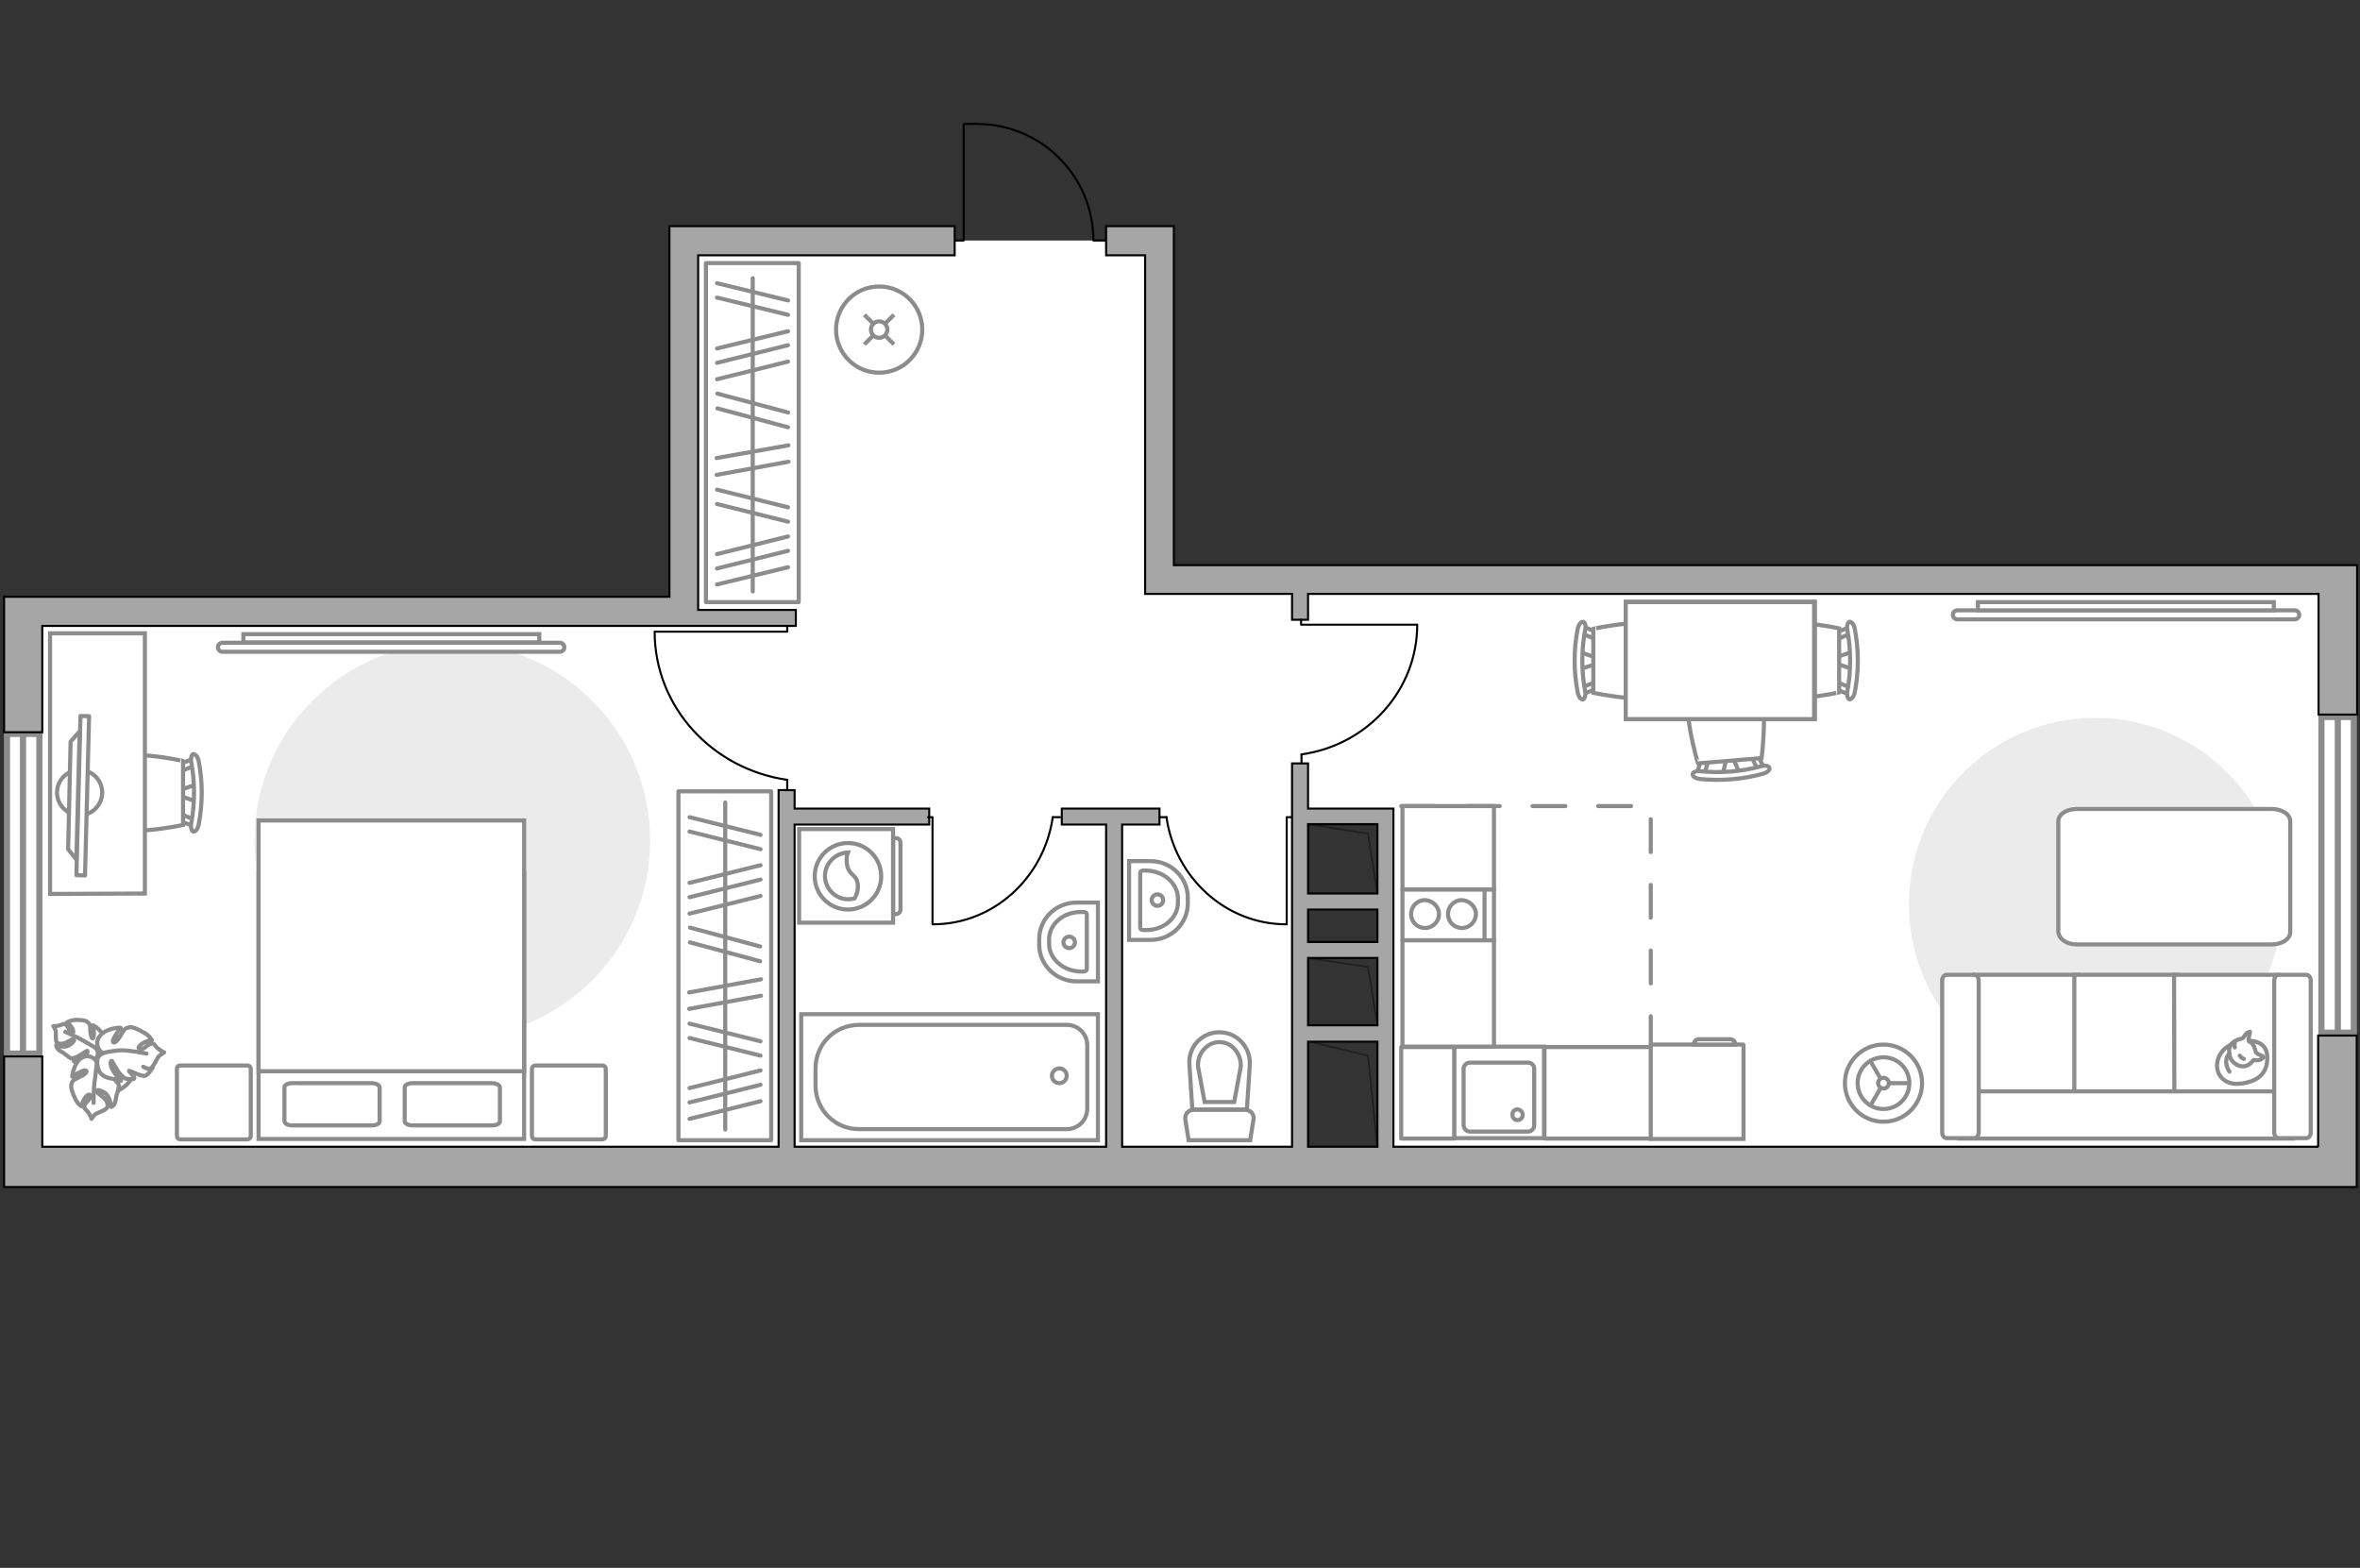 <?xml version="1.0" encoding="utf-8"?>
<!-- Generator: Adobe Illustrator 27.2.0, SVG Export Plug-In . SVG Version: 6.00 Build 0)  -->
<svg version="1.1" id="Слой_1" xmlns="http://www.w3.org/2000/svg" xmlns:xlink="http://www.w3.org/1999/xlink" x="0px" y="0px"
	 viewBox="0 0 575 382" style="enable-background:new 0 0 575 382;" xml:space="preserve">
<rect x="0" y="0" width="575" height="382" fill="#333333" stroke="none"/>
<style type="text/css">
	.st0{fill:#FFFFFF;}
	.st1{fill:#FFFFFF;stroke:#8C8C8C;stroke-width:1.5;stroke-linecap:round;stroke-miterlimit:10;}
	.st2{fill:none;stroke:#8C8C8C;stroke-width:1.5;stroke-linecap:round;stroke-miterlimit:10;}
	.st3{fill:none;stroke:#000000;stroke-width:0.5;stroke-linecap:round;stroke-linejoin:round;stroke-miterlimit:10;}
	.st4{fill:none;stroke:#1E1E1C;stroke-width:0.4;stroke-linecap:round;stroke-linejoin:round;stroke-miterlimit:10;}
	.st5{fill:#A6A6A6;stroke:#000000;stroke-width:0.5;stroke-miterlimit:10;}
	.st6{fill:none;stroke:#8C8C8C;stroke-linecap:round;stroke-linejoin:round;stroke-miterlimit:10;stroke-dasharray:8;}
	.st7{fill:#FFFFFF;stroke:#8C8C8C;stroke-linecap:round;stroke-linejoin:round;stroke-miterlimit:10;}
	.st8{fill:none;stroke:#8C8C8C;stroke-linecap:round;stroke-linejoin:round;stroke-miterlimit:10;}
	.st9{fill:#FFFFFF;stroke:#8C8C8C;stroke-miterlimit:10;}
	.st10{fill:#EBEBEB;}
	.st11{fill:none;stroke:#8C8C8C;stroke-miterlimit:10;}
	.st12{fill:#FFFFFF;stroke:#8C8C8C;stroke-width:1;stroke-linecap:round;stroke-linejoin:round;stroke-miterlimit:10;}
	.st13{fill-rule:evenodd;clip-rule:evenodd;fill:#FFFFFF;fill-opacity:0.1;stroke:#8C8C8C;stroke-miterlimit:10;}
</style>
<g id="bg_1_">
	<polygon class="st0" points="316.7,198.9 338.6,198.9 338.6,280.9 569.7,280.9 569.7,140.7 241.6,140.7 241.6,280.9 316.7,280.9 	
		"/>
	<rect x="165.6" y="58.6" class="st0" width="116.7" height="131.3"/>
	<rect x="5.5" y="147.3" class="st0" width="298.3" height="135.6"/>
</g>
<g id="windows_1_">
	<g>
		<rect x="1.7" y="178.8" class="st1" width="7.9" height="77.9"/>
		<line class="st2" x1="5.6" y1="178.8" x2="5.6" y2="256.7"/>
	</g>
	<g>
		<rect x="565.6" y="174.7" class="st1" width="7.9" height="76.9"/>
		<line class="st2" x1="569.6" y1="251.6" x2="569.6" y2="174.7"/>
	</g>
</g>
<g id="plan">
	<path class="st3" d="M232.3,58.6h2.5V30.2h3.2c15.7,0,28.4,12.7,28.4,28.4l0,0h3"/>
	<g>
		<polyline class="st4" points="318.7,253.7 333.3,257.2 335.6,279.8 		"/>
		<rect x="318.7" y="253.7" class="st4" width="16.9" height="26"/>
	</g>
	<g>
		<polyline class="st4" points="318.7,233.4 333.3,235.6 335.6,249.9 		"/>
		<rect x="318.7" y="233.4" class="st4" width="16.9" height="16.4"/>
	</g>
	<g>
		<polyline class="st4" points="318.7,200.8 333.3,203.1 335.6,217.8 		"/>
		<rect x="318.7" y="200.9" class="st4" width="16.9" height="16.9"/>
	</g>
	<g>
		<polygon class="st5" points="10.3,152.5 164.8,152.5 170.1,152.5 193.9,152.5 193.9,148.6 170.1,148.6 170.1,145.4 170.1,62.2 
			232.6,62.2 232.6,55.1 170.1,55.1 167.6,55.1 163.1,55.1 163.1,145.4 1,145.4 1,148 1,152.5 1,178.4 10.3,178.4 		"/>
		<polygon class="st5" points="568.1,137.7 564.9,137.7 286,137.7 286,55.1 282.5,55.1 279,55.1 269.5,55.1 269.5,62.2 279,62.2 
			279,137.7 279,141.2 279,144.7 314.8,144.7 314.8,151 318.7,151 318.7,144.7 564.9,144.7 564.9,174.1 574.3,174.1 574.3,137.7 		
			"/>
		<path class="st5" d="M564.9,279.4H339.5V197h-0.9h-3h-16.9v-11h-3.9v11v3.9v16.9v3.9v7.9v3.9v16.4v3.9v25.6h-41.4v-78.5h9.1V197
			h-23.8v3.9h10.8v78.5h-75.9v-78.5h32.8V197h-32.8v-4.5h-3.9v4.5v3.9v78.5H10.3v-22H1v31.8h2.9h6.4h554.6h3.2h6.1v-36.9h-9.4v27.1
			H564.9z M318.7,200.8h16.9v16.9h-16.9V200.8z M318.7,221.6h16.9v7.9h-16.9V221.6z M318.7,233.4h16.9v16.4h-16.9V233.4z
			 M318.7,253.8h16.9v25.6h-16.9V253.8z"/>
	</g>
	<polyline class="st6" points="341.4,196.4 402.2,196.4 402.2,279.3 	"/>
	<g>
		<rect x="341.7" y="216.7" class="st7" width="22.3" height="12.4"/>
		<g>
			<g>
				<path class="st7" d="M350.6,222.7c0,1.8-1.5,3.4-3.4,3.4s-3.4-1.5-3.4-3.4s1.5-3.4,3.4-3.4C349.1,219.4,350.6,220.9,350.6,222.7
					z"/>
				<path class="st7" d="M359.6,222.7c0,1.8-1.5,3.4-3.4,3.4s-3.4-1.5-3.4-3.4s1.5-3.4,3.4-3.4C358,219.4,359.6,220.9,359.6,222.7z"
					/>
			</g>
		</g>
		<line class="st8" x1="361.7" y1="216.7" x2="361.7" y2="228.9"/>
	</g>
	<g>
		<g id="Group_27_00000046332554872871384970000000096934202785633694_">
			<path id="Vector_140_00000143590082127247596940000000202902842468406444_" class="st9" d="M376.2,255h-21.9v22.3h21.9V255z"/>
		</g>
		<path id="Vector_141_00000128449939937050274900000003524882501552785596_" class="st9" d="M358.1,275.7h14.2
			c0.8,0,1.5-0.7,1.5-1.5v-13.8c0-0.9-0.7-1.5-1.5-1.5h-14.2c-0.8,0-1.5,0.7-1.5,1.5v13.8C356.7,275,357.3,275.7,358.1,275.7z"/>
		<path id="Vector_139_00000009573577814246489570000018021772875477987242_" class="st9" d="M369.7,270.3c0.7,0,1.3,0.6,1.3,1.3
			c0,0.7-0.5,1.3-1.3,1.3c-0.7,0-1.2-0.6-1.2-1.3C368.4,270.9,369,270.3,369.7,270.3z"/>
	</g>
	<g>
		<path id="wc_00000040536048606659594760000003626920892548005266_" class="st9" d="M292,259.9"/>
		<g id="Group_26_00000157996637262437061300000004330971575737938622_">
			<path id="Vector_130_00000163048564390925881670000000262755377092724366_" class="st9" d="M290.8,270.4h12.6
				c1.3,0,2.3,1.2,2,2.4l-0.8,5h-15l-0.8-5C288.6,271.5,289.5,270.4,290.8,270.4z"/>
			<path id="Vector_131_00000156552440811690737930000005389279675085565094_" class="st9" d="M297.1,251.5c4.3,0,7.7,3.7,7.4,8
				l-0.7,10.8h-13.3l-0.7-10.8C289.4,255.1,292.8,251.5,297.1,251.5z"/>
			<path id="Vector_132_00000085944327791112284870000010892747857147551920_" class="st9" d="M300.7,268.5l1.6-8.6
				c0.1-1.5-0.4-3-1.4-4.2s-2.4-1.8-3.8-1.8s-2.8,0.6-3.8,1.8c-1,1.1-1.5,2.6-1.4,4.2l1.6,8.6H300.7z"/>
		</g>
	</g>
	<g>
		<path id="Vector_134_00000153678905337578793090000014362494991846807741_" class="st9" d="M289.4,218.7v1.4c0,5-4.1,8.9-9.1,8.9
			h-5.2v-19.2h5.2C285.3,209.8,289.4,213.8,289.4,218.7z"/>
		<path id="Vector_133_00000060023464367104374010000009211296603208714909_" class="st9" d="M287,218.9v1c0,3.7-3.4,6.7-7.7,6.7
			h-0.8c-0.4,0-0.7-0.2-0.7-0.6v-13.3c0-0.3,0.3-0.6,0.7-0.6h0.8C283.6,212.2,287,215.3,287,218.9z"/>
		<circle class="st9" cx="282" cy="219.3" r="1.4"/>
	</g>
	<g>
		<path id="Vector_134_00000057147056810136608550000017260314338610821253_" class="st9" d="M253.2,230.2v-1.4c0-5,4.1-8.9,9.1-8.9
			h5.2v19.2h-5.2C257.3,239.1,253.2,235.1,253.2,230.2z"/>
		<path id="Vector_133_00000144304612250847762660000004741696431107475867_" class="st9" d="M255.6,229.9v-1c0-3.7,3.4-6.7,7.7-6.7
			h0.8c0.4,0,0.7,0.2,0.7,0.6v13.3c0,0.3-0.3,0.6-0.7,0.6h-0.8C259,236.6,255.6,233.6,255.6,229.9z"/>
		<circle class="st9" cx="260.5" cy="229.6" r="1.4"/>
	</g>
	<g>
		<g>
			<path id="Vector_135_00000057138996846837429890000006851310329818595993_" class="st9" d="M195.2,247.1h72.3v30.7h-72.3V247.1z"
				/>
			<path id="Vector_136_00000124874337310139167010000017214582667758823816_" class="st9" d="M198.7,264.5v-4.1
				c0-6.2,4.8-10.7,10.7-10.7h50.5c2.8,0,5,2.2,5,5v15.4c0,2.8-2.2,5-5,5h-50.5C203.5,275.2,198.7,270.4,198.7,264.5z"/>
		</g>
		<circle class="st9" cx="258.1" cy="262.1" r="1.8"/>
	</g>
</g>
<g id="furniture_1_">
	<path id="Vector_00000182494304425870183750000005528622815976597171_" class="st10" d="M465.1,220.3c0,25.1,20.3,45.4,45.4,45.4
		c25.1,0,45.4-20.3,45.4-45.4s-20.3-45.4-45.4-45.4S465.1,195.3,465.1,220.3z"/>
	<rect x="376.3" y="255.1" class="st7" width="26" height="22.3"/>
	<rect x="341.7" y="229.1" class="st7" width="22.3" height="25.9"/>
	<rect x="341.7" y="196.4" class="st7" width="22.3" height="20.3"/>
	<polygon class="st7" points="354.3,255.1 345.6,255.1 345.6,255.1 341.4,255.1 341.4,260.6 341.4,277.4 354.3,277.4 	"/>
	<g id="Group_34_00000067226147693918715490000018189156580998710415_">
		<path id="Vector_158_00000147192167386696832890000015904026141760180108_" class="st3" d="M345.2,152.2H317V151"/>
		<path id="Vector_159_00000136375939452815770280000004960148315495508352_" class="st3" d="M317.1,185.7v-1.9"/>
		<path id="Vector_160_00000155834634009885258610000001132177301769745565_" class="st3" d="M317.1,183.8
			c15.9-2.2,28.2-15.5,28.2-31.6"/>
	</g>
	<g>
		<g id="Group_2_00000029747425138292034200000004782799477060045750_">
			<g id="Group_3_00000011728025027165691810000000632062542564675734_">
				<path id="Vector_10_00000042011998894589268770000017209158365966442662_" class="st9" d="M385,158.9l4.4,1.5v1.2L385,163V158.9
					z"/>
			</g>
			<g id="Group_4_00000140702637662418263290000017293082676325534092_">
				<path id="Vector_11_00000043450147634666683810000000604173482661281176_" class="st9" d="M389.2,167.1c0,0.4-0.2,0.7-0.5,0.8
					l-3.5,1.4c-0.3,0.1-0.7-0.1-0.7-0.6c-0.1-0.5,0.1-1,0.4-1l3.5-1.4c0.3-0.1,0.7,0.1,0.7,0.6C389.2,167,389.2,167,389.2,167.1z"/>
			</g>
			<g id="Group_5_00000061447560506689469250000010885487652383587515_">
				<path id="Vector_12_00000165943691750604723680000007622945838286958269_" class="st9" d="M389.2,154.8c0,0.1,0,0.1,0,0.2
					c-0.1,0.5-0.4,0.7-0.7,0.6l-3.5-1.4c-0.3-0.1-0.5-0.6-0.4-1.1s0.4-0.7,0.7-0.6l3.5,1.4C389,154,389.2,154.4,389.2,154.8z"/>
			</g>
			<path id="Vector_13_00000150814047076437880400000015682067059171045813_" class="st9" d="M406.4,153.2c2.7,2.7,2.7,12.8,0,15.6
				c-3.2,3.2-18.2,0-18.2,0v-15.6C388.2,153.2,403.2,149.9,406.4,153.2z"/>
			<path id="Vector_14_00000165955062923309354090000000044690666794428069_" class="st9" d="M386.2,153.5c-0.9,4.9-0.9,9.9,0,14.9
				c0.2,1-0.1,1.9-0.5,2c-0.5,0.1-1.1-0.6-1.3-1.7c-1-5.1-1-10.4,0-15.5c0.2-1,0.8-1.7,1.3-1.7C386.2,151.6,386.5,152.5,386.2,153.5
				z"/>
		</g>
		<g id="Group_2_00000125570349154958173810000018436964743259498914_">
			<g id="Group_3_00000115487253495880988280000014018027319417500342_">
				<path id="Vector_10_00000158723512431101808930000009822539480541570224_" class="st9" d="M451.3,163l-4.4-1.5v-1.2l4.4-1.5V163
					z"/>
			</g>
			<g id="Group_4_00000120533622674465361100000015629981558292470186_">
				<path id="Vector_11_00000121966272143532609970000002569321703016420490_" class="st9" d="M447.1,154.8c0-0.4,0.2-0.7,0.5-0.8
					l3.5-1.4c0.3-0.1,0.7,0.1,0.7,0.6c0.1,0.5-0.1,1-0.4,1l-3.5,1.4c-0.3,0.1-0.7-0.1-0.7-0.6C447.1,154.9,447.1,154.9,447.1,154.8z
					"/>
			</g>
			<g id="Group_5_00000158723580708550585070000009873192306522243740_">
				<path id="Vector_12_00000011008089937603785510000006039587714812092553_" class="st9" d="M447.1,167.1c0-0.1,0-0.1,0-0.2
					c0.1-0.5,0.4-0.7,0.7-0.6l3.5,1.4c0.3,0.1,0.5,0.6,0.4,1.1s-0.4,0.7-0.7,0.6l-3.5-1.4C447.3,167.9,447.1,167.5,447.1,167.1z"/>
			</g>
			<path id="Vector_13_00000031907676299441434350000003365082169134071225_" class="st9" d="M429.9,168.7c-2.7-2.7-2.7-12.8,0-15.6
				c3.2-3.2,18.2,0,18.2,0v15.6C448.1,168.7,433.1,172,429.9,168.7z"/>
			<path id="Vector_14_00000093138323476156487170000011072732447725320080_" class="st9" d="M450.1,168.4c0.9-4.9,0.9-9.9,0-14.9
				c-0.2-1,0.1-1.9,0.5-2c0.5-0.1,1.1,0.6,1.3,1.7c1,5.1,1,10.4,0,15.5c-0.2,1-0.8,1.7-1.3,1.7C450.2,170.3,449.9,169.3,450.1,168.4
				z"/>
		</g>
		<g id="Group_2_00000026859775212892992730000008387985756756979902_">
			<g id="Group_3_00000140735568373682566230000010049475081174459819_">
				<path id="Vector_10_00000029034744375818328640000014411567955049855393_" class="st9" d="M419.7,188.7l1.1-4.5l1.2-0.1l1.8,4.2
					L419.7,188.7z"/>
			</g>
			<g id="Group_4_00000003813876620794709290000006496454977345276327_">
				<path id="Vector_11_00000166646856299798217540000014763575153642954409_" class="st9" d="M427.6,183.8c0.4,0,0.8,0.2,0.8,0.4
					l1.6,3.4c0.2,0.3-0.1,0.7-0.5,0.8c-0.5,0.1-1-0.1-1-0.3l-1.6-3.4c-0.2-0.3,0.1-0.7,0.5-0.8C427.4,183.8,427.5,183.8,427.6,183.8
					z"/>
			</g>
			<g id="Group_5_00000037664797623949312460000001994718805592324482_">
				<path id="Vector_12_00000120557778809200247250000001544985440014400180_" class="st9" d="M415.3,184.8c0.1,0,0.1,0,0.2,0
					c0.5,0,0.8,0.3,0.7,0.7l-1.1,3.6c-0.1,0.4-0.6,0.6-1.1,0.5c-0.5,0-0.8-0.3-0.7-0.7l1.1-3.6C414.5,185.1,414.9,184.8,415.3,184.8
					z"/>
			</g>
			<path id="Vector_13_00000098219434336832182590000003357993744966456960_" class="st9" d="M412.2,167.8c2.5-3,12.5-3.8,15.5-1.3
				c3.5,2.9,1.5,18.2,1.5,18.2l-15.5,1.3C413.7,186,409.3,171.3,412.2,167.8z"/>
			<path id="Vector_14_00000178914978984302554190000007734055964510950582_" class="st9" d="M414.3,187.9c4.9,0.5,10,0.1,14.8-1.2
				c1-0.3,1.9-0.1,2,0.4c0.2,0.5-0.5,1.1-1.5,1.4c-5,1.4-10.3,1.8-15.4,1.3c-1-0.1-1.8-0.6-1.8-1.1
				C412.4,188.1,413.3,187.8,414.3,187.9z"/>
		</g>
		<g>
			<path id="Vector_35_00000112615963377305133900000015434393920117750683_" class="st9" d="M442.2,146.7v28.5h-46.1v-23.1v-5.5
				h46.1V146.7z"/>
			<path class="st9" d="M442,175.2v-28.5h-45.9v28.5H442z"/>
		</g>
	</g>
	<g>
		<path id="Vector_54_00000158030690897246581940000011660632520075935652_" class="st9" d="M481.1,277.3h25.3v-39.8h-25.3V277.3z"
			/>
		<path id="Vector_55_00000046324003156036698410000014447450674645856438_" class="st9" d="M505.4,277.3h25.3v-39.8h-25.3
			L505.4,277.3L505.4,277.3z"/>
		<path id="Vector_56_00000003074123833321578200000002260351388443024775_" class="st9" d="M529.8,277.3H555v-39.8h-25.3
			L529.8,277.3L529.8,277.3z"/>
		<path id="Vector_57_00000008851148306319720910000006192062301151462332_" class="st9" d="M479.8,265.9l-2.4,11.5h81.2v-11.5
			H479.8z"/>
		<path id="Vector_58_00000037673655141719699470000004988960478459167130_" class="st9" d="M482.1,275.9v-37c0-0.8-0.5-1.4-1.1-1.4
			h-6.7c-0.6,0-1.1,0.6-1.1,1.4v37c0,0.8,0.5,1.4,1.1,1.4h6.7C481.5,277.3,482.1,276.7,482.1,275.9z"/>
		<path id="Vector_59_00000054952826482891840010000011361824357344991874_" class="st9" d="M563,275.9v-37c0-0.8-0.5-1.4-1.1-1.4
			h-6.7c-0.6,0-1.1,0.6-1.1,1.4v37c0,0.8,0.5,1.4,1.1,1.4h6.7C562.5,277.3,563,276.7,563,275.9z"/>
		<g>
			<path class="st7" d="M548,253.6c0,0,4.2-0.2,4.4,3.7c0.2,3.9-1.9,6.1-6.3,6.7c-4.4,0.6-6.5-2.5-5.8-5.5
				C540.9,255.6,543.8,253.6,548,253.6z"/>
			<path class="st7" d="M549.6,256.3c0,0,0.4,0.6,1.2,0.8c0.8,0.3,0.7,0.5,0.7,0.5s-0.7,0.9-1.9,0.7c-0.6-0.1-0.6,0-0.6,0
				s-0.8,1.3-2.2,1.5c-1.5,0.2-3.1-1.1-3.4-2.1c-0.3-0.9-0.5-2.3,0.1-3.1c0.5-0.8,1.7-1.4,2.5-1.5s0.9-1.2,1.6-1.5
				c0.6-0.3,0.6-0.2,0.6-0.2s-0.5,2-0.3,2.3C548.1,253.9,549,253.7,549.6,256.3z"/>
			<path class="st7" d="M545.7,257.2c0,0,0.3,0.5,1,0.8"/>
			<path class="st7" d="M544.5,255.2c0,0-0.2-0.6,0-1.1"/>
			<path class="st8" d="M543.2,256.8c0,0-0.7,0.2-0.8,1.7c-0.1,1.3,0.8,2.6,0.8,2.6"/>
		</g>
	</g>
	<g>
		<path class="st9" d="M559.1,148.7c0.6,0,1.1,0.5,1.1,1.1s-0.5,1.1-1.1,1.1h-82.2c-0.6,0-1.1-0.5-1.1-1.1s0.5-1.1,1.1-1.1H559.1z"
			/>
		<rect x="481.9" y="146.7" class="st9" width="72.1" height="2"/>
	</g>
	<path id="Vector_84_00000176762848391250301260000009372435956985512876_" class="st7" d="M506,230.1h47.5c2.5,0,4.5-1.3,4.5-3v-27
		c0-1.7-2-3-4.5-3H506c-2.5,0-4.5,1.3-4.5,3v27C501.7,228.8,503.5,230.1,506,230.1z"/>
	<g>
		<circle class="st9" cx="458.9" cy="263.9" r="9.4"/>
		<circle class="st9" cx="458.9" cy="263.9" r="6.3"/>
		<circle class="st9" cx="458.9" cy="263.9" r="1.3"/>
		<path class="st9" d="M458.9,263.9"/>
		<line class="st11" x1="460.2" y1="263.9" x2="465.1" y2="263.9"/>
		<line class="st11" x1="458.2" y1="265.1" x2="455.7" y2="269.4"/>
		<line class="st11" x1="458.2" y1="262.8" x2="455.7" y2="258.5"/>
	</g>
	<g>
		<path id="Vector_8_00000173161465832163224750000006082980984940160175_" class="st9" d="M424.7,254.5h-22.3
			c-0.1,0-0.2,0.1-0.2,0.2v22.8h22.6v-22.8C424.8,254.6,424.8,254.5,424.7,254.5z"/>
		<path id="Vector_9_00000059998182418832466790000010394185792265215422_" class="st9" d="M412.7,254.5h10.1c0-0.8-0.6-1.3-1.3-1.3
			h-7.4C413.3,253.1,412.7,253.7,412.7,254.5z"/>
	</g>
	<g id="Group_34_00000155107257357621040380000001970701042713325442_">
		<path id="Vector_158_00000091010846526216808780000008625046250806512293_" class="st3" d="M159.6,153.9h32.2v-1.4"/>
		<path id="Vector_159_00000164484298345430370950000004524215363325155502_" class="st3" d="M191.8,192.2V190"/>
		<path id="Vector_160_00000157305580712723131110000010453316808885392515_" class="st3" d="M191.8,190
			c-18.2-2.6-32.3-17.7-32.3-36.1"/>
	</g>
	<path id="Vector_00000052801366943559426590000005897161965612765574_" class="st10" d="M110.2,253c26.6,0,48.2-21.6,48.2-48.2
		s-21.6-48.2-48.2-48.2S62,178.2,62,204.8S83.6,253,110.2,253z"/>
	<g>
		<path id="Vector_98_00000100341324051553628860000013928141142931267212_" class="st9" d="M127.7,212.7H63v64.8h64.7V212.7z"/>
		<path id="Vector_99_00000017492210188070032620000018259028303390874760_" class="st9" d="M63,199.9h64.7V261h-57H63v-8.3V199.9z"
			/>
		<path id="Vector_100_00000163064853584801164480000006113600845000565930_" class="st8" d="M100.6,274.2h19.2c1.1,0,2-0.4,2-1
			v-8.3c0-0.5-0.9-1-2-1h-19.2c-1.1,0-2,0.4-2,1v8.3C98.7,273.8,99.5,274.2,100.6,274.2z"/>
		<path id="Vector_101_00000036959553167225351900000008227342323710255797_" class="st8" d="M71.3,274.2h19.2c1.1,0,2-0.4,2-1v-8.3
			c0-0.5-0.9-1-2-1H71.3c-1.1,0-2,0.4-2,1v8.3C69.4,273.8,70.2,274.2,71.3,274.2z"/>
	</g>
	<path id="Vector_5_00000130632039001778437290000000269262309837451697_" class="st7" d="M43.1,260.5v16.2c0,0.5,0.3,0.9,0.9,0.9
		h16.2c0.5,0,0.9-0.3,0.9-0.9v-16.2c0-0.5-0.3-0.9-0.9-0.9H43.9C43.4,259.6,43.1,259.9,43.1,260.5z"/>
	<path id="Vector_5_00000140717438005859840680000013223425038364881561_" class="st7" d="M129.6,260.5v16.2c0,0.5,0.3,0.9,0.9,0.9
		h16.2c0.5,0,0.9-0.3,0.9-0.9v-16.2c0-0.5-0.3-0.9-0.9-0.9h-16.2C130,259.6,129.6,259.9,129.6,260.5z"/>
	<g>
		<path id="Vector_60_00000040552238439281993340000008832471190333521830_" class="st9" d="M20.4,254.5c-2.6,3-2.2,7.5,0.8,10.1
			s7.5,2.2,10.1-0.8s2.2-7.5-0.8-10.1S22.9,251.5,20.4,254.5z"/>
		<path class="st7" d="M23.3,255.4c0,0,1,0.8,0.3,2.1c-0.7,1.2-1.6,2.2-3.6,1.7c-1.9-0.5-2-0.6-2-0.6s2-0.7,2.8-1.5s0.5-1.1,0.4-1.1
			s-1.7,1.2-2.7,1.6c-1,0.3-1.2,0.3-1.2,0.3s-1.3-0.9-1.5-1.1c-0.1-0.2-1.1-0.6-1.6-1.1s-0.5-1-0.5-1s2.2,0.8,3.4-0.2
			c1.3-1,1-1.3,0.6-1.3c-0.3,0-1.6,1-2.5,1.1s-1.4-0.2-1.5-0.6c-0.1-0.4-0.1-1.9-0.1-2.3c0-0.5-0.6-1.4-0.6-1.4s0.7,0.1,1.6-0.2
			c1-0.3,0.9-0.5,1.5-0.1s0.6,1.6,1.3,1.9c0.7,0.3,0.5-0.7,0-1.4s-1.1-1.1-1.1-1.1s0.8-0.5,2-0.6c1.2,0,2.4,0,3,0.5s0.7,0.6,0.7,2
			c0.1,1.4,0.4,2.3,0.7,1.9c0.4-0.3,0-3.1,0-3.1s2.1,1.1,2.7,3C26,254.4,24.3,255.5,23.3,255.4z"/>
		<path class="st8" d="M15.9,251.4c0,0,3,1.3,4.3,2.1c0.8,0.5,2.5,1.4,3.1,1.8c1,0.6,1.7,1.4,2.3,2.4"/>
		<path class="st7" d="M23.7,259c0,0,0.5-1.4,2.1-1.3c1.6,0.2,3.1,0.8,3.4,3.1c0.3,2.3,0.3,2.5,0.3,2.5s-1.7-1.8-2.9-2.3
			c-1.2-0.5-1.4,0-1.3,0.1s2.1,1.3,2.9,2.2c0.8,0.9,0.8,1.1,0.8,1.1s-0.3,1.8-0.5,2.1c-0.2,0.3-0.2,1.5-0.5,2.2
			c-0.3,0.8-0.9,1-0.9,1s-0.2-2.7-1.8-3.6c-1.7-0.9-1.8-0.4-1.7-0.1c0.1,0.4,1.8,1.3,2.3,2.2c0.5,0.9,0.4,1.6,0,1.9
			c-0.4,0.4-1.9,1-2.4,1.2s-1.2,1.3-1.2,1.3s-0.2-0.8-0.9-1.7c-0.7-0.9-1-0.7-0.8-1.5c0.1-0.8,1.4-1.4,1.4-2.3s-1-0.2-1.5,0.7
			c-0.5,0.9-0.7,1.7-0.7,1.7s-1-0.6-1.5-1.9c-0.6-1.2-1.1-2.6-0.9-3.4s0.3-1,1.8-1.7s2.3-1.4,1.7-1.7c-0.5-0.3-3.3,1.5-3.3,1.5
			s0.2-2.7,1.9-4.3C21.4,256.5,23.4,257.9,23.7,259z"/>
		<path class="st8" d="M22.8,268.7c0,0,0-3.8,0.3-5.6c0.2-1.1,0.4-3.3,0.5-4.2c0.2-1.3,0.7-2.5,1.5-3.5"/>
		<g>
			<path class="st7" d="M34.9,259.9c1,0.6,1.7,0.6,2.1,0.2c0.4-0.4,1.2-2,1.5-2.5s1.5-1.2,1.5-1.2s-0.8-0.3-1.7-1.1
				c-0.9-0.9-0.6-1.1-1.5-1s-1.6,1.4-2.6,1.3c-1-0.1-0.1-1.1,0.9-1.6s1.9-0.6,1.9-0.6s-0.6-1.1-1.9-1.8s-2.7-1.5-3.6-1.3
				s-1.1,0.2-2,1.8s-1.8,2.3-2,1.7s1.9-3.4,1.9-3.4s-3-0.1-4.8,1.7s-0.6,4.1,0.6,4.5c0,0-1.6,0.4-1.5,2.1c0,1.8,0.5,3.4,3,4
				c2.5,0.5,2.6,0.5,2.6,0.5s-1.8-2-2.2-3.3c-0.4-1.4,0.1-1.5,0.2-1.4s1.2,2.4,2.1,3.3s1.2,1,1.2,1s1.9,0.3,2.1,0
				c0.2-0.5-1.4-1.8-1.3-1.9c0.3-0.1,3.1,1.5,4,1.2c0.8-0.3,1.8-2,1.8-2"/>
			<path class="st8" d="M35.7,256.7c0,0-4.4-0.9-6.4-0.8c-1.2,0.1-3,0.3-4.3,0.7"/>
		</g>
	</g>
	<rect x="165.3" y="192.8" class="st8" width="22.6" height="85"/>
	<line class="st8" x1="185.4" y1="238.6" x2="167.9" y2="241.8"/>
	<line class="st8" x1="185.4" y1="242.6" x2="167.9" y2="245.8"/>
	<line class="st8" x1="185.2" y1="230.6" x2="168.1" y2="226"/>
	<line class="st8" x1="185.2" y1="234.2" x2="168.1" y2="229.6"/>
	<line class="st8" x1="185.3" y1="210.8" x2="168" y2="215.1"/>
	<line class="st8" x1="185.3" y1="218.3" x2="168" y2="222.6"/>
	<line class="st8" x1="185.3" y1="214.3" x2="168" y2="218.6"/>
	<line class="st8" x1="185.3" y1="260.8" x2="168" y2="265.1"/>
	<line class="st8" x1="185.3" y1="268.3" x2="168" y2="272.6"/>
	<line class="st8" x1="185.3" y1="264.3" x2="168" y2="268.6"/>
	<line class="st8" x1="185.3" y1="206.9" x2="168" y2="202.6"/>
	<line class="st8" x1="185.3" y1="203.4" x2="168" y2="199.1"/>
	<line class="st8" x1="168" y1="249.4" x2="185.3" y2="253.7"/>
	<line class="st8" x1="168" y1="252.9" x2="185.3" y2="257.2"/>
	<line class="st8" x1="176.7" y1="195.5" x2="176.7" y2="275.2"/>
	<g>
		<path class="st9" d="M136.4,156.6c0.6,0,1.1,0.5,1.1,1.1s-0.5,1.1-1.1,1.1H54.2c-0.6,0-1.1-0.5-1.1-1.1s0.5-1.1,1.1-1.1H136.4z"/>
		<rect x="59.3" y="154.5" class="st9" width="72.1" height="2"/>
	</g>
	<g id="Group_2_00000008109037830239783670000002412184101313316241_">
		<g id="Group_3_00000023272914051920461320000000939727913698070923_">
			<path id="Vector_10_00000042695398040813071280000013306479788535232399_" class="st9" d="M47.9,191.1l-4.4,1.5v1.2l4.4,1.5
				V191.1z"/>
		</g>
		<g id="Group_4_00000183238112651897758120000014159959256787389577_">
			<path id="Vector_11_00000023261366251334690180000014588728439271723432_" class="st9" d="M43.6,199.3c0,0.4,0.2,0.7,0.5,0.8
				l3.5,1.4c0.3,0.1,0.7-0.1,0.7-0.6c0.1-0.5-0.1-1-0.4-1l-3.5-1.4c-0.3-0.1-0.7,0.1-0.7,0.6C43.6,199.2,43.6,199.2,43.6,199.3z"/>
		</g>
		<g id="Group_5_00000077316542469293452920000000201996416840514951_">
			<path id="Vector_12_00000121977236481485240440000014772949402120196016_" class="st9" d="M43.6,187c0,0.1,0,0.1,0,0.2
				c0.1,0.5,0.4,0.7,0.7,0.6l3.5-1.4c0.3-0.1,0.5-0.6,0.4-1.1s-0.4-0.7-0.7-0.6l-3.5,1.4C43.8,186.2,43.6,186.6,43.6,187z"/>
		</g>
		<path id="Vector_13_00000059285811359767763570000004221575824319597748_" class="st9" d="M26.4,185.4c-2.7,2.7-2.7,12.8,0,15.6
			c3.2,3.2,18.2,0,18.2,0v-15.6C44.7,185.4,29.7,182.1,26.4,185.4z"/>
		<path id="Vector_14_00000020396485237217375730000018362608530973427629_" class="st9" d="M46.6,185.7c0.9,4.9,0.9,9.9,0,14.9
			c-0.2,1,0.1,1.9,0.5,2c0.5,0.1,1.1-0.6,1.3-1.7c1-5.1,1-10.4,0-15.5c-0.2-1-0.8-1.7-1.3-1.7C46.7,183.8,46.4,184.8,46.6,185.7z"/>
	</g>
	<path id="Vector_36_00000079460475211821879090000014409696758601029028_" class="st9" d="M35.3,217.7v-63.4H12.2v51.3v12.2
		L35.3,217.7L35.3,217.7z"/>
	<g>
		<circle class="st7" cx="19.4" cy="193.1" r="5.5"/>
		<g>
			
				<rect x="0.7" y="192.9" transform="matrix(2.553977e-02 -1 1 2.553977e-02 -174.3 209.013)" class="st12" width="38.8" height="2.1"/>
			<polygon class="st7" points="16.6,206.9 17.2,180.7 19.4,178.2 18.6,209.4 			"/>
		</g>
	</g>
	<rect x="172" y="64.1" class="st8" width="22.6" height="82.6"/>
	<line class="st8" x1="192.1" y1="108.5" x2="174.6" y2="111.6"/>
	<line class="st8" x1="192.1" y1="112.5" x2="174.6" y2="115.7"/>
	<line class="st8" x1="192" y1="100.5" x2="174.8" y2="95.9"/>
	<line class="st8" x1="192" y1="104.1" x2="174.8" y2="99.5"/>
	<line class="st8" x1="192" y1="80.7" x2="174.7" y2="84.9"/>
	<line class="st8" x1="192" y1="88.1" x2="174.7" y2="92.4"/>
	<line class="st8" x1="192" y1="84.1" x2="174.7" y2="88.4"/>
	<line class="st8" x1="192" y1="130.7" x2="174.7" y2="135"/>
	<line class="st8" x1="192" y1="138.2" x2="174.7" y2="142.4"/>
	<line class="st8" x1="192" y1="134.2" x2="174.7" y2="138.5"/>
	<line class="st8" x1="192" y1="76.7" x2="174.7" y2="72.5"/>
	<line class="st8" x1="192" y1="73.2" x2="174.7" y2="69"/>
	<line class="st8" x1="174.7" y1="119.3" x2="192" y2="123.6"/>
	<line class="st8" x1="174.7" y1="122.8" x2="192" y2="127.1"/>
	<line class="st8" x1="183.4" y1="67.8" x2="183.4" y2="144.1"/>
	<g>
		<circle class="st9" cx="214.2" cy="80.3" r="10.5"/>
		<line class="st11" x1="217.8" y1="83.9" x2="215.7" y2="81.8"/>
		<circle class="st9" cx="214.2" cy="80.3" r="2"/>
		<line class="st11" x1="212.7" y1="78.8" x2="210.6" y2="76.7"/>
		<line class="st11" x1="210.6" y1="83.9" x2="212.7" y2="81.8"/>
		<line class="st11" x1="215.7" y1="78.8" x2="217.8" y2="76.7"/>
	</g>
	<g>
		<path class="st9" d="M217.6,224.8V202h-22.9v22.8H217.6z"/>
		<path class="st13" d="M219.4,221.6v-16.3c0-0.6-0.5-1.1-1.1-1.1h-0.7v18.5h0.7C218.9,222.7,219.4,222.2,219.4,221.6z"/>
	</g>
	<circle class="st9" cx="206.6" cy="213.5" r="8.1"/>
	<path class="st9" d="M209,215.6c-0.2-2.8-2.5-2.2-2.7-5.6c-0.1-1.1,0.1-1.8,0.3-2.3c-3,0.1-5.6,2.6-5.6,5.7c0,3.1,2.5,5.7,5.7,5.7
		c0.5,0,1-0.1,1.5-0.2C208.6,218.3,209.1,217.1,209,215.6z"/>
	<g id="Group_34_00000142161883005915457100000012865439219152064697_">
		<path id="Vector_158_00000150805362881900989610000015674389695314638505_" class="st3" d="M313.5,225.2v-26.1h1.1"/>
		<path id="Vector_159_00000054250146010183908870000016744056257581340839_" class="st3" d="M282.5,199.1h1.8"/>
		<path id="Vector_160_00000124848809754367521520000010293516655872305576_" class="st3" d="M284.2,199.1
			c2.1,14.7,14.4,26.1,29.2,26.1"/>
	</g>
	<g id="Group_34_00000154421298917953072960000000817872356337781924_">
		<path id="Vector_158_00000062168289168668313990000012789369218182667941_" class="st3" d="M227.2,225.2v-26.1h-1.1"/>
		<path id="Vector_159_00000020369796527990727740000005088644513757522611_" class="st3" d="M258.3,199.1h-1.8"/>
		<path id="Vector_160_00000017510722231316957480000010964213331015260343_" class="st3" d="M256.5,199.1
			c-2.1,14.7-14.4,26.1-29.2,26.1"/>
	</g>
</g>
<g id="points">
	<path id="hallway" class="st9" d="M236.1,147.7"/>
	<path id="kitchen" class="st9" d="M378.6,239.1"/>
	<path id="wc" class="st9" d="M291.9,239.1"/>
	<path id="bathroom" class="st9" d="M227.2,234.2"/>
	<path id="bedroom_x5F_1" class="st9" d="M460.2,206.9"/>
	<path id="bedroom_x5F_2" class="st9" d="M95.3,214.3"/>
</g>
</svg>
